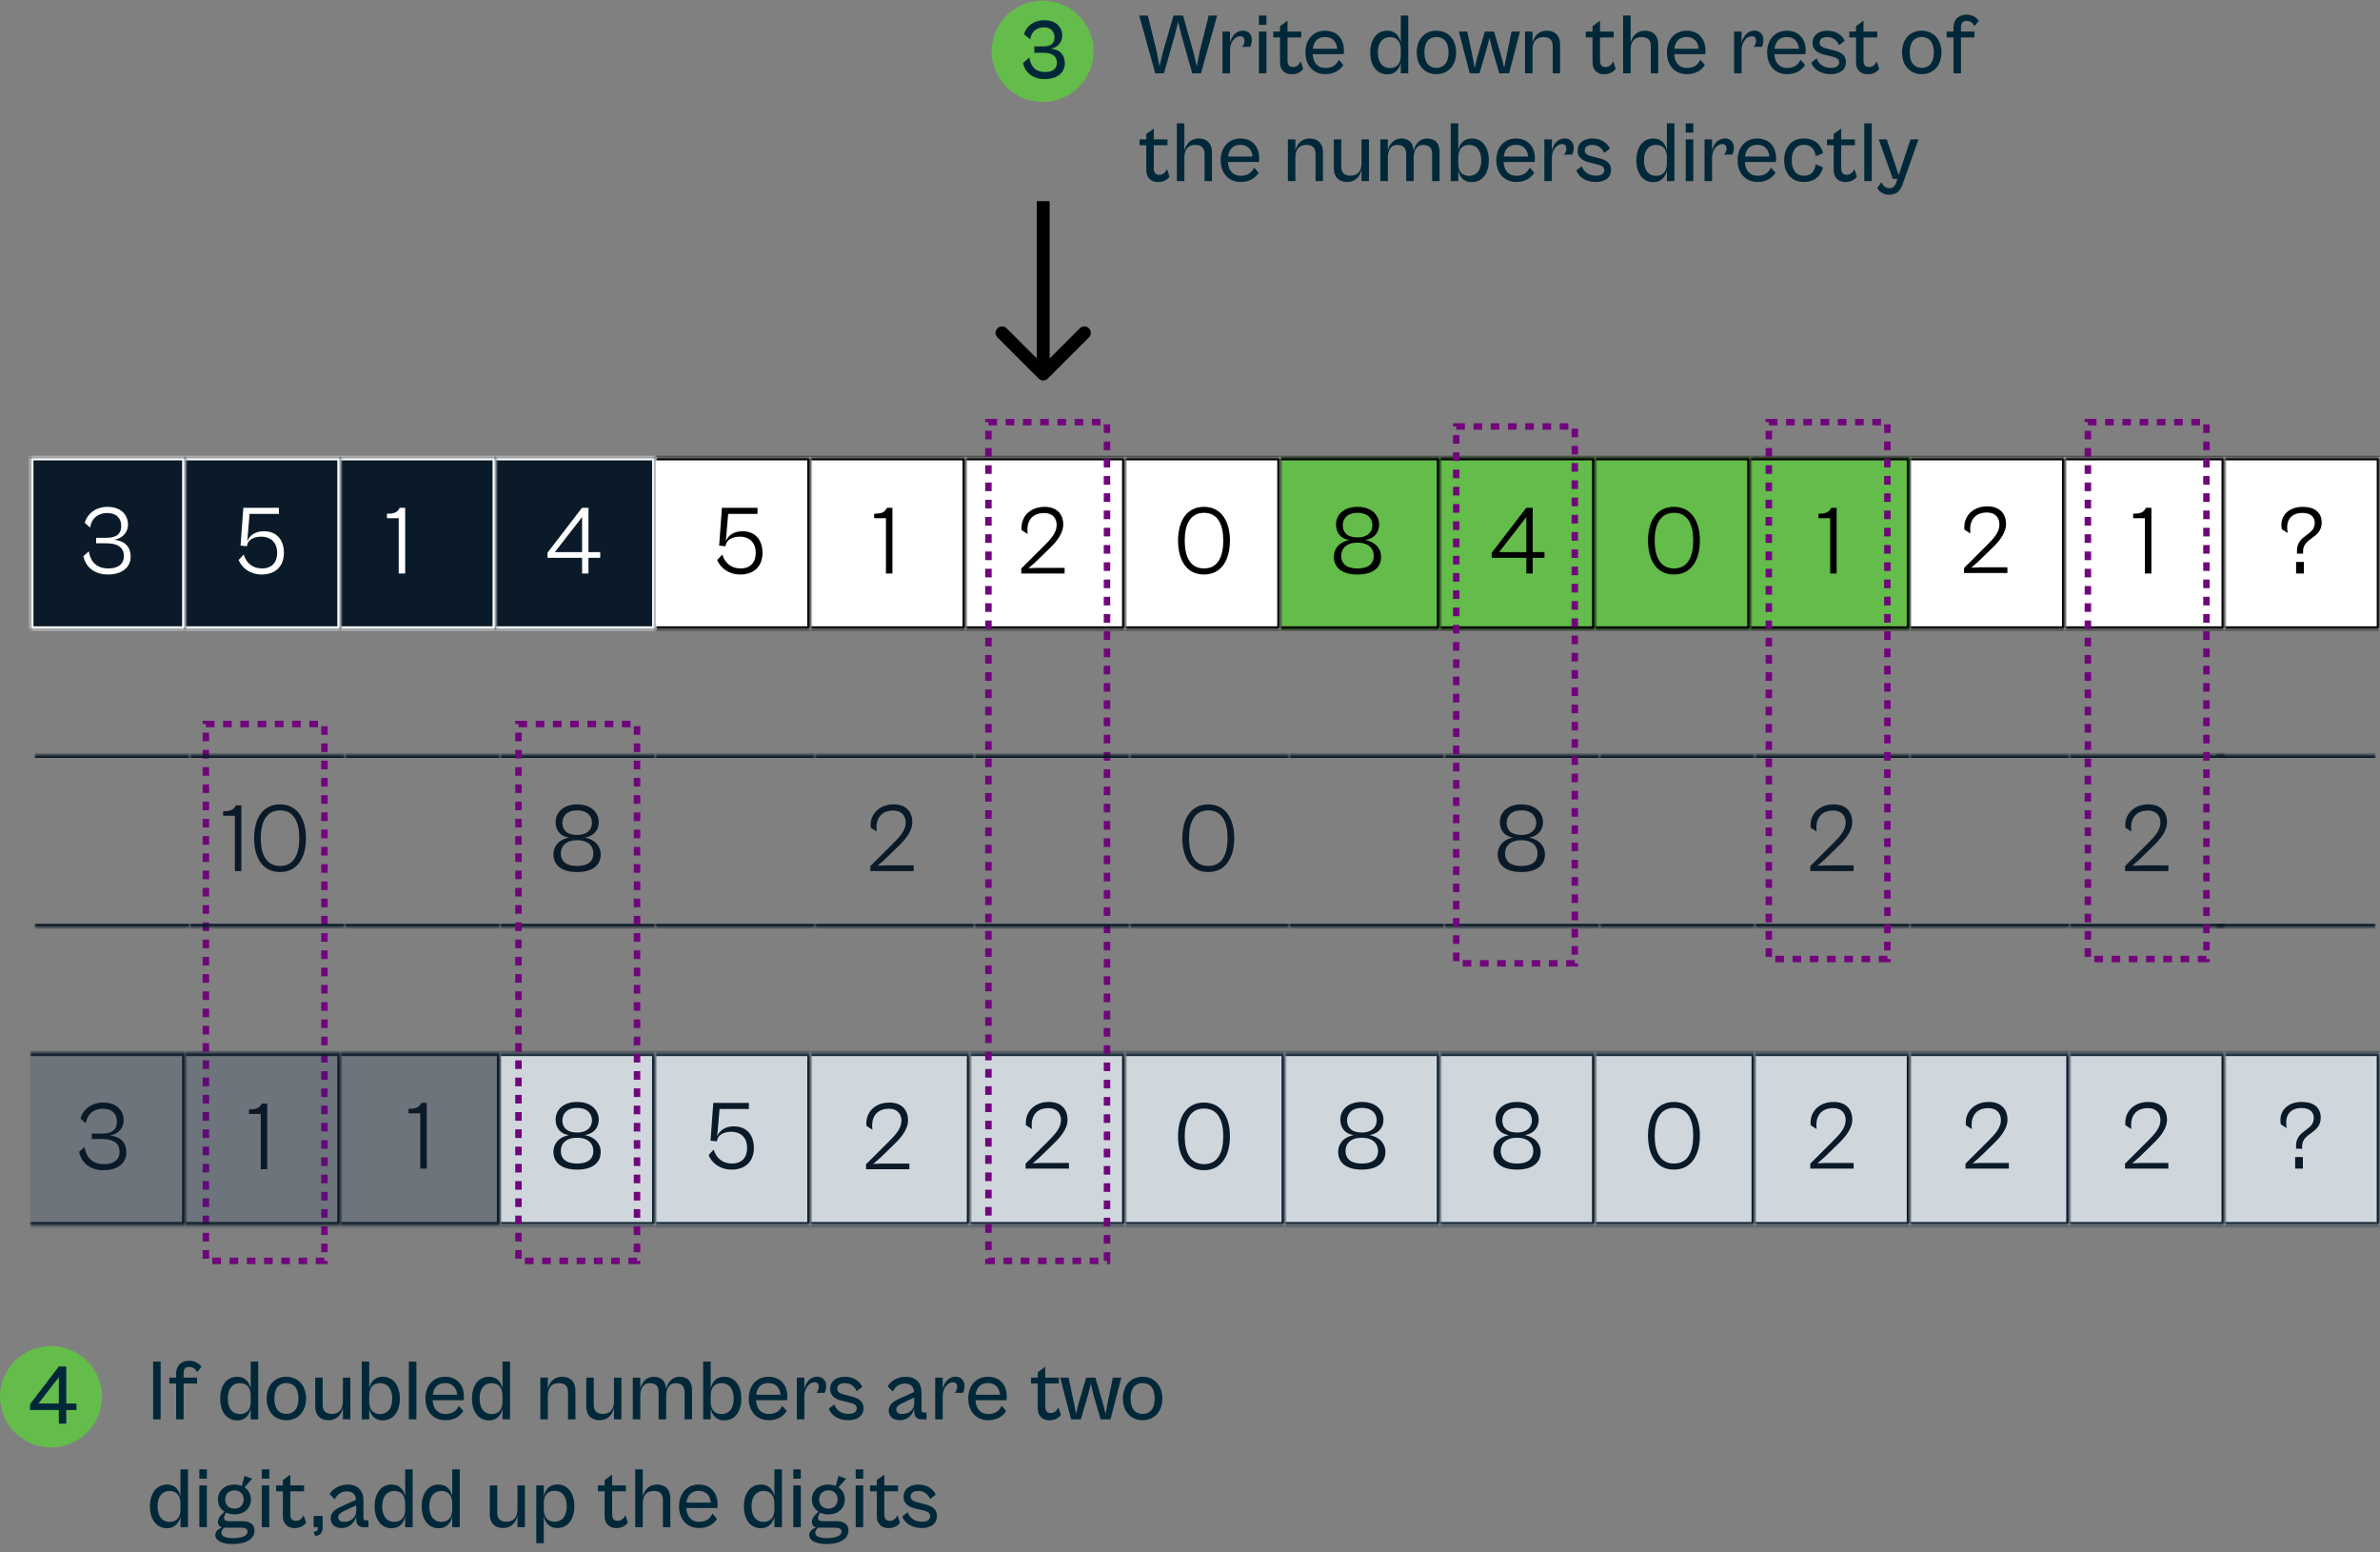 <svg width="552" height="360" viewBox="0 0 552 360" fill="none" xmlns="http://www.w3.org/2000/svg">
<rect x="0" y="0" width="552" height="360" fill="#808080" stroke="none"/>
<path d="M269.96 17H267.94L264.22 3.6H266.22L268.26 11.9L268.92 15.38L269.76 11.94L272.18 3.6H274.38L276.76 11.94L277.58 15.38L278.26 11.9L280.34 3.6H282.3L278.54 17H276.52L274.06 8.3L273.24 5.04L272.44 8.3L269.96 17ZM285.283 17H283.543V7.32H285.283V9.9C285.663 8.4 286.663 7.1 288.303 7.1C289.343 7.1 290.343 7.84 290.343 9.2C290.343 10.02 290.123 10.62 289.963 10.86H288.063C288.383 10.58 288.643 9.98 288.643 9.44C288.643 8.88 288.343 8.4 287.643 8.4C286.403 8.4 285.283 9.86 285.283 11.52V17ZM293.72 5.76H291.98V3.6H293.72V5.76ZM293.72 17H291.98V7.32H293.72V17ZM299.576 17.22C297.996 17.22 296.876 16.18 296.876 14.52V8.68H295.316V7.32H296.876V6.08L298.616 4.8V7.32H301.796V8.68H298.616V14C298.616 15.24 299.196 15.54 299.956 15.54C300.816 15.54 301.416 14.82 301.676 14.22L302.256 15.94C301.836 16.6 300.916 17.22 299.576 17.22ZM307.409 17.2C304.669 17.2 302.769 15.24 302.769 12.16C302.769 9.1 304.649 7.12 307.309 7.12C310.049 7.12 311.709 8.94 311.709 11.78C311.709 12.08 311.669 12.38 311.629 12.56H304.449C304.549 14.6 305.689 15.76 307.409 15.76C309.349 15.76 310.129 14.7 310.509 13.86L311.569 15.06C310.849 16.22 309.509 17.2 307.409 17.2ZM307.309 8.58C305.749 8.58 304.709 9.5 304.489 11.3H310.149C309.969 9.52 308.929 8.58 307.309 8.58ZM321.767 17.24C319.327 17.24 317.807 15.24 317.807 12.18C317.807 9.12 319.327 7.12 321.767 7.12C323.627 7.12 324.547 8.36 324.887 9.84V3.6H326.627V17H324.887V14.52C324.547 16 323.627 17.24 321.767 17.24ZM319.567 12.18C319.567 14.66 320.827 15.78 322.347 15.78C324.207 15.78 324.887 14.48 324.887 12.88V11.5C324.887 9.9 324.207 8.6 322.347 8.6C320.827 8.6 319.567 9.72 319.567 12.18ZM333.145 17.2C330.465 17.2 328.585 15.22 328.585 12.16C328.585 9.1 330.465 7.12 333.145 7.12C335.825 7.12 337.725 9.1 337.725 12.16C337.725 15.22 335.825 17.2 333.145 17.2ZM333.145 15.74C334.805 15.74 335.965 14.6 335.965 12.16C335.965 9.7 334.805 8.58 333.145 8.58C331.505 8.58 330.365 9.7 330.365 12.16C330.365 14.6 331.505 15.74 333.145 15.74ZM343.141 17H340.881L338.361 7.32H340.301L341.561 13.28L342.021 15.74L342.621 13.28L344.381 7.32H346.521L348.261 13.28L348.881 15.74L349.341 13.28L350.581 7.32H352.521L350.021 17H347.741L346.081 11.34L345.461 8.76L344.801 11.34L343.141 17ZM355.439 17H353.699V7.32H355.439V9.9C355.819 8.4 356.859 7.12 358.759 7.12C360.659 7.12 361.839 8.26 361.839 10.32V17H360.119V10.74C360.119 9.48 359.619 8.6 357.979 8.6C356.119 8.6 355.439 9.9 355.439 11.52V17ZM372.056 17.22C370.476 17.22 369.356 16.18 369.356 14.52V8.68H367.796V7.32H369.356V6.08L371.096 4.8V7.32H374.276V8.68H371.096V14C371.096 15.24 371.676 15.54 372.436 15.54C373.296 15.54 373.896 14.82 374.156 14.22L374.736 15.94C374.316 16.6 373.396 17.22 372.056 17.22ZM378.193 17H376.453V3.6H378.193V9.9C378.573 8.4 379.613 7.12 381.513 7.12C383.413 7.12 384.593 8.26 384.593 10.32V17H382.873V10.74C382.873 9.48 382.373 8.6 380.733 8.6C378.873 8.6 378.193 9.9 378.193 11.52V17ZM391.256 17.2C388.516 17.2 386.616 15.24 386.616 12.16C386.616 9.1 388.496 7.12 391.156 7.12C393.896 7.12 395.556 8.94 395.556 11.78C395.556 12.08 395.516 12.38 395.476 12.56H388.296C388.396 14.6 389.536 15.76 391.256 15.76C393.196 15.76 393.976 14.7 394.356 13.86L395.416 15.06C394.696 16.22 393.356 17.2 391.256 17.2ZM391.156 8.58C389.596 8.58 388.556 9.5 388.336 11.3H393.996C393.816 9.52 392.776 8.58 391.156 8.58ZM403.935 17H402.195V7.32H403.935V9.9C404.315 8.4 405.315 7.1 406.955 7.1C407.995 7.1 408.995 7.84 408.995 9.2C408.995 10.02 408.775 10.62 408.615 10.86H406.715C407.035 10.58 407.295 9.98 407.295 9.44C407.295 8.88 406.995 8.4 406.295 8.4C405.055 8.4 403.935 9.86 403.935 11.52V17ZM414.499 17.2C411.759 17.2 409.859 15.24 409.859 12.16C409.859 9.1 411.739 7.12 414.399 7.12C417.139 7.12 418.799 8.94 418.799 11.78C418.799 12.08 418.759 12.38 418.719 12.56H411.539C411.639 14.6 412.779 15.76 414.499 15.76C416.439 15.76 417.219 14.7 417.599 13.86L418.659 15.06C417.939 16.22 416.599 17.2 414.499 17.2ZM414.399 8.58C412.839 8.58 411.799 9.5 411.579 11.3H417.239C417.059 9.52 416.019 8.58 414.399 8.58ZM424.607 17.2C422.587 17.2 420.747 16.32 420.087 14.52L421.347 13.54C421.687 14.64 422.747 15.74 424.667 15.74C425.807 15.74 426.567 15.3 426.567 14.44C426.567 13.56 425.687 13.28 424.547 13.02L423.267 12.72C421.887 12.4 420.387 11.74 420.387 9.96C420.387 8.2 421.747 7.12 423.847 7.12C425.887 7.12 427.307 8.2 427.847 9.48L426.527 10.46C426.047 9.32 425.127 8.6 423.747 8.6C422.747 8.6 422.027 9.04 422.027 9.86C422.027 10.72 422.667 11.02 423.987 11.34L425.227 11.66C427.407 12.18 428.127 13.08 428.127 14.42C428.127 16.34 426.487 17.2 424.607 17.2ZM433.169 17.22C431.589 17.22 430.469 16.18 430.469 14.52V8.68H428.909V7.32H430.469V6.08L432.209 4.8V7.32H435.389V8.68H432.209V14C432.209 15.24 432.789 15.54 433.549 15.54C434.409 15.54 435.009 14.82 435.269 14.22L435.849 15.94C435.429 16.6 434.509 17.22 433.169 17.22ZM445.704 17.2C443.024 17.2 441.144 15.22 441.144 12.16C441.144 9.1 443.024 7.12 445.704 7.12C448.384 7.12 450.284 9.1 450.284 12.16C450.284 15.22 448.384 17.2 445.704 17.2ZM445.704 15.74C447.364 15.74 448.524 14.6 448.524 12.16C448.524 9.7 447.364 8.58 445.704 8.58C444.064 8.58 442.924 9.7 442.924 12.16C442.924 14.6 444.064 15.74 445.704 15.74ZM454.812 17H453.072V8.68H451.492V7.32H453.072V6.42C453.072 4.48 454.312 3.4 456.132 3.4C457.612 3.4 458.532 4.2 458.932 4.82L457.972 6.06C457.592 5.36 456.972 4.84 456.112 4.84C455.212 4.84 454.812 5.36 454.812 6.28V7.32H457.932V8.68H454.812V17ZM268.56 42.22C266.98 42.22 265.86 41.18 265.86 39.52V33.68H264.3V32.32H265.86V31.08L267.6 29.8V32.32H270.78V33.68H267.6V39C267.6 40.24 268.18 40.54 268.94 40.54C269.8 40.54 270.4 39.82 270.66 39.22L271.24 40.94C270.82 41.6 269.9 42.22 268.56 42.22ZM274.697 42H272.957V28.6H274.697V34.9C275.077 33.4 276.117 32.12 278.017 32.12C279.917 32.12 281.097 33.26 281.097 35.32V42H279.377V35.74C279.377 34.48 278.877 33.6 277.237 33.6C275.377 33.6 274.697 34.9 274.697 36.52V42ZM287.76 42.2C285.02 42.2 283.12 40.24 283.12 37.16C283.12 34.1 285 32.12 287.66 32.12C290.4 32.12 292.06 33.94 292.06 36.78C292.06 37.08 292.02 37.38 291.98 37.56H284.8C284.9 39.6 286.04 40.76 287.76 40.76C289.7 40.76 290.48 39.7 290.86 38.86L291.92 40.06C291.2 41.22 289.86 42.2 287.76 42.2ZM287.66 33.58C286.1 33.58 285.06 34.5 284.84 36.3H290.5C290.32 34.52 289.28 33.58 287.66 33.58ZM300.439 42H298.699V32.32H300.439V34.9C300.819 33.4 301.859 32.12 303.759 32.12C305.659 32.12 306.839 33.26 306.839 35.32V42H305.119V35.74C305.119 34.48 304.619 33.6 302.979 33.6C301.119 33.6 300.439 34.9 300.439 36.52V42ZM312.442 42.2C310.542 42.2 309.362 41.06 309.362 39.02V32.32H311.082V38.6C311.082 39.84 311.582 40.74 313.222 40.74C315.102 40.74 315.782 39.42 315.782 37.82V32.32H317.502V42H315.782V39.36C315.422 40.88 314.382 42.2 312.442 42.2ZM321.884 42H320.144V32.32H321.884V34.88C322.264 33.4 323.264 32.12 325.004 32.12C326.784 32.12 327.764 33.14 327.864 34.96C328.244 33.42 329.244 32.12 331.004 32.12C332.904 32.12 333.884 33.26 333.884 35.3V42H332.164V35.72C332.164 34.3 331.484 33.6 330.044 33.6C328.564 33.6 327.884 34.9 327.884 36.52V42H326.144V35.72C326.144 34.3 325.484 33.6 324.024 33.6C322.564 33.6 321.884 34.9 321.884 36.52V42ZM338.212 42H336.472V28.6H338.212V34.84C338.552 33.36 339.472 32.12 341.332 32.12C343.792 32.12 345.312 34.12 345.312 37.18C345.312 40.24 343.792 42.24 341.332 42.24C339.472 42.24 338.552 41 338.212 39.52V42ZM338.212 37.88C338.212 39.48 338.892 40.78 340.732 40.78C342.292 40.78 343.552 39.66 343.552 37.18C343.552 34.72 342.292 33.6 340.732 33.6C338.892 33.6 338.212 34.9 338.212 36.5V37.88ZM351.686 42.2C348.946 42.2 347.046 40.24 347.046 37.16C347.046 34.1 348.926 32.12 351.586 32.12C354.326 32.12 355.986 33.94 355.986 36.78C355.986 37.08 355.946 37.38 355.906 37.56H348.726C348.826 39.6 349.966 40.76 351.686 40.76C353.626 40.76 354.406 39.7 354.786 38.86L355.846 40.06C355.126 41.22 353.786 42.2 351.686 42.2ZM351.586 33.58C350.026 33.58 348.986 34.5 348.766 36.3H354.426C354.246 34.52 353.206 33.58 351.586 33.58ZM359.931 42H358.191V32.32H359.931V34.9C360.311 33.4 361.311 32.1 362.951 32.1C363.991 32.1 364.991 32.84 364.991 34.2C364.991 35.02 364.771 35.62 364.611 35.86H362.711C363.031 35.58 363.291 34.98 363.291 34.44C363.291 33.88 362.991 33.4 362.291 33.4C361.051 33.4 359.931 34.86 359.931 36.52V42ZM370.135 42.2C368.115 42.2 366.275 41.32 365.615 39.52L366.875 38.54C367.215 39.64 368.275 40.74 370.195 40.74C371.335 40.74 372.095 40.3 372.095 39.44C372.095 38.56 371.215 38.28 370.075 38.02L368.795 37.72C367.415 37.4 365.915 36.74 365.915 34.96C365.915 33.2 367.275 32.12 369.375 32.12C371.415 32.12 372.835 33.2 373.375 34.48L372.055 35.46C371.575 34.32 370.655 33.6 369.275 33.6C368.275 33.6 367.555 34.04 367.555 34.86C367.555 35.72 368.195 36.02 369.515 36.34L370.755 36.66C372.935 37.18 373.655 38.08 373.655 39.42C373.655 41.34 372.015 42.2 370.135 42.2ZM383.486 42.24C381.046 42.24 379.526 40.24 379.526 37.18C379.526 34.12 381.046 32.12 383.486 32.12C385.346 32.12 386.266 33.36 386.606 34.84V28.6H388.346V42H386.606V39.52C386.266 41 385.346 42.24 383.486 42.24ZM381.286 37.18C381.286 39.66 382.546 40.78 384.066 40.78C385.926 40.78 386.606 39.48 386.606 37.88V36.5C386.606 34.9 385.926 33.6 384.066 33.6C382.546 33.6 381.286 34.72 381.286 37.18ZM392.724 30.76H390.984V28.6H392.724V30.76ZM392.724 42H390.984V32.32H392.724V42ZM397.08 42H395.34V32.32H397.08V34.9C397.46 33.4 398.46 32.1 400.1 32.1C401.14 32.1 402.14 32.84 402.14 34.2C402.14 35.02 401.92 35.62 401.76 35.86H399.86C400.18 35.58 400.44 34.98 400.44 34.44C400.44 33.88 400.14 33.4 399.44 33.4C398.2 33.4 397.08 34.86 397.08 36.52V42ZM407.643 42.2C404.903 42.2 403.003 40.24 403.003 37.16C403.003 34.1 404.883 32.12 407.543 32.12C410.283 32.12 411.943 33.94 411.943 36.78C411.943 37.08 411.903 37.38 411.863 37.56H404.683C404.783 39.6 405.923 40.76 407.643 40.76C409.583 40.76 410.363 39.7 410.743 38.86L411.803 40.06C411.083 41.22 409.743 42.2 407.643 42.2ZM407.543 33.58C405.983 33.58 404.943 34.5 404.723 36.3H410.383C410.203 34.52 409.163 33.58 407.543 33.58ZM418.363 42.2C415.583 42.2 413.803 40.24 413.803 37.16C413.803 34.1 415.583 32.12 418.363 32.12C420.883 32.12 422.363 33.58 422.823 35.52L421.123 36.22C420.923 34.68 420.123 33.58 418.383 33.58C416.623 33.58 415.563 34.88 415.563 37.16C415.563 39.44 416.623 40.76 418.383 40.76C420.123 40.76 420.923 39.64 421.123 38.1L422.823 38.8C422.363 40.74 420.883 42.2 418.363 42.2ZM427.994 42.22C426.414 42.22 425.294 41.18 425.294 39.52V33.68H423.734V32.32H425.294V31.08L427.034 29.8V32.32H430.214V33.68H427.034V39C427.034 40.24 427.614 40.54 428.374 40.54C429.234 40.54 429.834 39.82 430.094 39.22L430.674 40.94C430.254 41.6 429.334 42.22 427.994 42.22ZM434.13 42H432.39V28.6H434.13V42ZM438.186 45.16C436.806 45.16 435.806 44.4 435.386 43.6L436.326 42.28C436.786 43.06 437.286 43.64 438.206 43.64C438.986 43.64 439.506 43.26 439.886 42.08L440.086 41.46L439.006 41.48L435.746 32.32H437.606L439.686 38.54L440.366 40.62L441.046 38.54L443.106 32.32H444.966L441.246 42.8C440.626 44.58 439.546 45.16 438.186 45.16Z" fill="#002839"/>
<ellipse cx="241.824" cy="11.901" rx="11.824" ry="11.756" fill="#64BC4B"/>
<path d="M242.256 18.343C239.386 18.343 237.703 16.64 237.267 14.64L238.732 13.333C239.128 15.353 239.98 16.699 242.474 16.699C244.177 16.699 245.147 15.887 245.147 14.541C245.147 12.957 243.9 12.245 242.058 12.245H239.9V10.76H242.078C243.741 10.76 244.573 10.047 244.573 8.661C244.573 7.394 243.821 6.344 242.118 6.344C240.415 6.344 239.188 7.315 238.95 9.136L237.485 7.909C238.039 6.107 239.782 4.681 242.157 4.681C245.226 4.681 246.375 6.582 246.375 8.285C246.375 9.651 245.365 11.057 243.682 11.294C246.097 11.492 246.969 12.997 246.969 14.719C246.969 16.877 245.147 18.343 242.256 18.343Z" fill="#002839"/>
<path d="M240.896 87.791C241.482 88.377 242.432 88.377 243.018 87.791L252.564 78.245C253.149 77.659 253.149 76.71 252.564 76.124C251.978 75.538 251.028 75.538 250.442 76.124L241.957 84.609L233.472 76.124C232.886 75.538 231.936 75.538 231.35 76.124C230.765 76.71 230.765 77.659 231.35 78.245L240.896 87.791ZM241.957 46.645L240.457 46.645L240.457 86.73L241.957 86.73L243.457 86.73L243.457 46.645L241.957 46.645Z" fill="black"/>
<path d="M37.26 329.145H35.52V315.745H37.26V329.145ZM42.586 329.145H40.846V320.825H39.266V319.465H40.846V318.565C40.846 316.625 42.086 315.545 43.906 315.545C45.386 315.545 46.306 316.345 46.706 316.965L45.746 318.205C45.366 317.505 44.746 316.985 43.886 316.985C42.986 316.985 42.586 317.505 42.586 318.425V319.465H45.706V320.825H42.586V329.145ZM55.029 329.385C52.589 329.385 51.069 327.385 51.069 324.325C51.069 321.265 52.589 319.265 55.029 319.265C56.889 319.265 57.809 320.505 58.149 321.985V315.745H59.889V329.145H58.149V326.665C57.809 328.145 56.889 329.385 55.029 329.385ZM52.829 324.325C52.829 326.805 54.089 327.925 55.609 327.925C57.469 327.925 58.149 326.625 58.149 325.025V323.645C58.149 322.045 57.469 320.745 55.609 320.745C54.089 320.745 52.829 321.865 52.829 324.325ZM66.407 329.345C63.727 329.345 61.847 327.365 61.847 324.305C61.847 321.245 63.727 319.265 66.407 319.265C69.087 319.265 70.987 321.245 70.987 324.305C70.987 327.365 69.087 329.345 66.407 329.345ZM66.407 327.885C68.067 327.885 69.227 326.745 69.227 324.305C69.227 321.845 68.067 320.725 66.407 320.725C64.767 320.725 63.627 321.845 63.627 324.305C63.627 326.745 64.767 327.885 66.407 327.885ZM76.192 329.345C74.292 329.345 73.112 328.205 73.112 326.165V319.465H74.832V325.745C74.832 326.985 75.332 327.885 76.972 327.885C78.852 327.885 79.532 326.565 79.532 324.965V319.465H81.252V329.145H79.532V326.505C79.172 328.025 78.132 329.345 76.192 329.345ZM85.634 329.145H83.894V315.745H85.634V321.985C85.974 320.505 86.894 319.265 88.754 319.265C91.214 319.265 92.734 321.265 92.734 324.325C92.734 327.385 91.214 329.385 88.754 329.385C86.894 329.385 85.974 328.145 85.634 326.665V329.145ZM85.634 325.025C85.634 326.625 86.314 327.925 88.154 327.925C89.714 327.925 90.974 326.805 90.974 324.325C90.974 321.865 89.714 320.745 88.154 320.745C86.314 320.745 85.634 322.045 85.634 323.645V325.025ZM96.572 329.145H94.832V315.745H96.572V329.145ZM103.307 329.345C100.567 329.345 98.667 327.385 98.667 324.305C98.667 321.245 100.547 319.265 103.207 319.265C105.947 319.265 107.607 321.085 107.607 323.925C107.607 324.225 107.567 324.525 107.527 324.705H100.347C100.447 326.745 101.587 327.905 103.307 327.905C105.247 327.905 106.027 326.845 106.407 326.005L107.467 327.205C106.747 328.365 105.407 329.345 103.307 329.345ZM103.207 320.725C101.647 320.725 100.607 321.645 100.387 323.445H106.047C105.867 321.665 104.827 320.725 103.207 320.725ZM113.428 329.385C110.988 329.385 109.468 327.385 109.468 324.325C109.468 321.265 110.988 319.265 113.428 319.265C115.288 319.265 116.208 320.505 116.548 321.985V315.745H118.288V329.145H116.548V326.665C116.208 328.145 115.288 329.385 113.428 329.385ZM111.228 324.325C111.228 326.805 112.488 327.925 114.008 327.925C115.868 327.925 116.548 326.625 116.548 325.025V323.645C116.548 322.045 115.868 320.745 114.008 320.745C112.488 320.745 111.228 321.865 111.228 324.325ZM127.06 329.145H125.32V319.465H127.06V322.045C127.44 320.545 128.48 319.265 130.38 319.265C132.28 319.265 133.46 320.405 133.46 322.465V329.145H131.74V322.885C131.74 321.625 131.24 320.745 129.6 320.745C127.74 320.745 127.06 322.045 127.06 323.665V329.145ZM139.063 329.345C137.163 329.345 135.983 328.205 135.983 326.165V319.465H137.703V325.745C137.703 326.985 138.203 327.885 139.843 327.885C141.723 327.885 142.403 326.565 142.403 324.965V319.465H144.123V329.145H142.403V326.505C142.043 328.025 141.003 329.345 139.063 329.345ZM148.505 329.145H146.765V319.465H148.505V322.025C148.885 320.545 149.885 319.265 151.625 319.265C153.405 319.265 154.385 320.285 154.485 322.105C154.865 320.565 155.865 319.265 157.625 319.265C159.525 319.265 160.505 320.405 160.505 322.445V329.145H158.785V322.865C158.785 321.445 158.105 320.745 156.665 320.745C155.185 320.745 154.505 322.045 154.505 323.665V329.145H152.765V322.865C152.765 321.445 152.105 320.745 150.645 320.745C149.185 320.745 148.505 322.045 148.505 323.665V329.145ZM164.833 329.145H163.093V315.745H164.833V321.985C165.173 320.505 166.093 319.265 167.953 319.265C170.413 319.265 171.933 321.265 171.933 324.325C171.933 327.385 170.413 329.385 167.953 329.385C166.093 329.385 165.173 328.145 164.833 326.665V329.145ZM164.833 325.025C164.833 326.625 165.513 327.925 167.353 327.925C168.913 327.925 170.173 326.805 170.173 324.325C170.173 321.865 168.913 320.745 167.353 320.745C165.513 320.745 164.833 322.045 164.833 323.645V325.025ZM178.307 329.345C175.567 329.345 173.667 327.385 173.667 324.305C173.667 321.245 175.547 319.265 178.207 319.265C180.947 319.265 182.607 321.085 182.607 323.925C182.607 324.225 182.567 324.525 182.527 324.705H175.347C175.447 326.745 176.587 327.905 178.307 327.905C180.247 327.905 181.027 326.845 181.407 326.005L182.467 327.205C181.747 328.365 180.407 329.345 178.307 329.345ZM178.207 320.725C176.647 320.725 175.607 321.645 175.387 323.445H181.047C180.867 321.665 179.827 320.725 178.207 320.725ZM186.552 329.145H184.812V319.465H186.552V322.045C186.932 320.545 187.932 319.245 189.572 319.245C190.612 319.245 191.612 319.985 191.612 321.345C191.612 322.165 191.392 322.765 191.232 323.005H189.332C189.652 322.725 189.912 322.125 189.912 321.585C189.912 321.025 189.612 320.545 188.912 320.545C187.672 320.545 186.552 322.005 186.552 323.665V329.145ZM196.756 329.345C194.736 329.345 192.896 328.465 192.236 326.665L193.496 325.685C193.836 326.785 194.896 327.885 196.816 327.885C197.956 327.885 198.716 327.445 198.716 326.585C198.716 325.705 197.836 325.425 196.696 325.165L195.416 324.865C194.036 324.545 192.536 323.885 192.536 322.105C192.536 320.345 193.896 319.265 195.996 319.265C198.036 319.265 199.456 320.345 199.996 321.625L198.676 322.605C198.196 321.465 197.276 320.745 195.896 320.745C194.896 320.745 194.176 321.185 194.176 322.005C194.176 322.865 194.816 323.165 196.136 323.485L197.376 323.805C199.556 324.325 200.276 325.225 200.276 326.565C200.276 328.485 198.636 329.345 196.756 329.345ZM208.687 329.345C207.047 329.345 206.127 328.405 206.127 327.125C206.127 325.825 207.107 325.005 208.487 324.385L211.987 322.825C211.927 321.685 211.387 320.845 209.867 320.845C208.487 320.845 207.567 321.645 207.067 322.705L205.887 321.485C206.467 320.485 207.907 319.265 210.067 319.265C212.447 319.265 213.727 320.685 213.727 322.985V326.965C213.727 327.425 213.907 327.565 214.267 327.565H214.887V329.145H213.767C212.767 329.145 212.047 328.665 212.047 327.305V326.625C211.727 327.905 210.687 329.345 208.687 329.345ZM207.887 326.845C207.887 327.505 208.347 327.905 209.247 327.905C210.887 327.905 212.047 326.825 212.047 325.425V324.085L209.227 325.405C208.307 325.845 207.887 326.245 207.887 326.845ZM218.642 329.145H216.902V319.465H218.642V322.045C219.022 320.545 220.022 319.245 221.662 319.245C222.702 319.245 223.702 319.985 223.702 321.345C223.702 322.165 223.482 322.765 223.322 323.005H221.422C221.742 322.725 222.002 322.125 222.002 321.585C222.002 321.025 221.702 320.545 221.002 320.545C219.762 320.545 218.642 322.005 218.642 323.665V329.145ZM229.206 329.345C226.466 329.345 224.566 327.385 224.566 324.305C224.566 321.245 226.446 319.265 229.106 319.265C231.846 319.265 233.506 321.085 233.506 323.925C233.506 324.225 233.466 324.525 233.426 324.705H226.246C226.346 326.745 227.486 327.905 229.206 327.905C231.146 327.905 231.926 326.845 232.306 326.005L233.366 327.205C232.646 328.365 231.306 329.345 229.206 329.345ZM229.106 320.725C227.546 320.725 226.506 321.645 226.286 323.445H231.946C231.766 321.665 230.726 320.725 229.106 320.725ZM243.384 329.365C241.804 329.365 240.684 328.325 240.684 326.665V320.825H239.124V319.465H240.684V318.225L242.424 316.945V319.465H245.604V320.825H242.424V326.145C242.424 327.385 243.004 327.685 243.764 327.685C244.624 327.685 245.224 326.965 245.484 326.365L246.064 328.085C245.644 328.745 244.724 329.365 243.384 329.365ZM250.68 329.145H248.42L245.9 319.465H247.84L249.1 325.425L249.56 327.885L250.16 325.425L251.92 319.465H254.06L255.8 325.425L256.42 327.885L256.88 325.425L258.12 319.465H260.06L257.56 329.145H255.28L253.62 323.485L253 320.905L252.34 323.485L250.68 329.145ZM265.001 329.345C262.321 329.345 260.441 327.365 260.441 324.305C260.441 321.245 262.321 319.265 265.001 319.265C267.681 319.265 269.581 321.245 269.581 324.305C269.581 327.365 267.681 329.345 265.001 329.345ZM265.001 327.885C266.661 327.885 267.821 326.745 267.821 324.305C267.821 321.845 266.661 320.725 265.001 320.725C263.361 320.725 262.221 321.845 262.221 324.305C262.221 326.745 263.361 327.885 265.001 327.885ZM38.74 354.385C36.3 354.385 34.78 352.385 34.78 349.325C34.78 346.265 36.3 344.265 38.74 344.265C40.6 344.265 41.52 345.505 41.86 346.985V340.745H43.6V354.145H41.86V351.665C41.52 353.145 40.6 354.385 38.74 354.385ZM36.54 349.325C36.54 351.805 37.8 352.925 39.32 352.925C41.18 352.925 41.86 351.625 41.86 350.025V348.645C41.86 347.045 41.18 345.745 39.32 345.745C37.8 345.745 36.54 346.865 36.54 349.325ZM47.978 342.905H46.238V340.745H47.978V342.905ZM47.978 354.145H46.238V344.465H47.978V354.145ZM54.373 351.185C53.673 351.185 53.033 351.045 52.493 350.785C52.253 351.105 51.973 351.565 51.973 351.985C51.973 352.505 52.253 352.765 53.253 352.765H56.173C57.933 352.765 59.033 353.465 59.033 354.925C59.033 356.765 57.233 358.065 53.973 358.065C51.493 358.065 49.933 357.245 49.933 355.965C49.933 355.065 50.753 354.525 51.493 354.225C50.873 354.025 50.553 353.565 50.553 352.925C50.553 352.165 51.133 351.325 52.073 350.565C51.113 349.965 50.553 348.945 50.553 347.725C50.553 345.705 52.093 344.265 54.373 344.265C55.013 344.265 55.593 344.385 56.093 344.585L56.693 342.265L58.493 342.905L56.713 344.905C57.633 345.505 58.193 346.525 58.193 347.725C58.193 349.745 56.653 351.185 54.373 351.185ZM54.373 349.845C55.593 349.845 56.513 349.045 56.513 347.725C56.513 346.405 55.593 345.605 54.373 345.605C53.173 345.605 52.233 346.405 52.233 347.725C52.233 349.045 53.173 349.845 54.373 349.845ZM53.973 356.685C56.173 356.685 57.413 356.125 57.413 355.165C57.413 354.545 56.933 354.265 55.953 354.265H51.993C51.673 354.545 51.333 354.965 51.333 355.425C51.333 356.205 52.233 356.685 53.973 356.685ZM62.451 342.905H60.711V340.745H62.451V342.905ZM62.451 354.145H60.711V344.465H62.451V354.145ZM68.306 354.365C66.726 354.365 65.606 353.325 65.606 351.665V345.825H64.046V344.465H65.606V343.225L67.346 341.945V344.465H70.526V345.825H67.346V351.145C67.346 352.385 67.926 352.685 68.686 352.685C69.546 352.685 70.146 351.965 70.406 351.365L70.986 353.085C70.566 353.745 69.646 354.365 68.306 354.365ZM73.097 356.185L72.717 355.225C73.397 355.125 73.717 354.985 73.717 354.425V354.145H72.737V351.545H74.837V354.145C74.837 355.325 74.457 356.025 73.097 356.185ZM79.254 354.345C77.614 354.345 76.694 353.405 76.694 352.125C76.694 350.825 77.674 350.005 79.054 349.385L82.554 347.825C82.494 346.685 81.954 345.845 80.434 345.845C79.054 345.845 78.134 346.645 77.634 347.705L76.454 346.485C77.034 345.485 78.474 344.265 80.634 344.265C83.014 344.265 84.294 345.685 84.294 347.985V351.965C84.294 352.425 84.474 352.565 84.834 352.565H85.454V354.145H84.334C83.334 354.145 82.614 353.665 82.614 352.305V351.625C82.294 352.905 81.254 354.345 79.254 354.345ZM78.454 351.845C78.454 352.505 78.914 352.905 79.814 352.905C81.454 352.905 82.614 351.825 82.614 350.425V349.085L79.794 350.405C78.874 350.845 78.454 351.245 78.454 351.845ZM90.849 354.385C88.409 354.385 86.889 352.385 86.889 349.325C86.889 346.265 88.409 344.265 90.849 344.265C92.709 344.265 93.629 345.505 93.969 346.985V340.745H95.709V354.145H93.969V351.665C93.629 353.145 92.709 354.385 90.849 354.385ZM88.649 349.325C88.649 351.805 89.909 352.925 91.429 352.925C93.289 352.925 93.969 351.625 93.969 350.025V348.645C93.969 347.045 93.289 345.745 91.429 345.745C89.909 345.745 88.649 346.865 88.649 349.325ZM101.767 354.385C99.327 354.385 97.807 352.385 97.807 349.325C97.807 346.265 99.327 344.265 101.767 344.265C103.627 344.265 104.547 345.505 104.887 346.985V340.745H106.627V354.145H104.887V351.665C104.547 353.145 103.627 354.385 101.767 354.385ZM99.567 349.325C99.567 351.805 100.827 352.925 102.347 352.925C104.207 352.925 104.887 351.625 104.887 350.025V348.645C104.887 347.045 104.207 345.745 102.347 345.745C100.827 345.745 99.567 346.865 99.567 349.325ZM116.68 354.345C114.78 354.345 113.6 353.205 113.6 351.165V344.465H115.32V350.745C115.32 351.985 115.82 352.885 117.46 352.885C119.34 352.885 120.02 351.565 120.02 349.965V344.465H121.74V354.145H120.02V351.505C119.66 353.025 118.62 354.345 116.68 354.345ZM126.123 357.865H124.382V344.465H126.123V346.945C126.463 345.485 127.383 344.245 129.243 344.245C131.683 344.245 133.203 346.225 133.203 349.285C133.203 352.345 131.683 354.345 129.243 354.345C127.383 354.345 126.463 353.105 126.123 351.645V357.865ZM126.123 349.985C126.123 351.585 126.803 352.885 128.643 352.885C130.183 352.885 131.443 351.765 131.443 349.285C131.443 346.825 130.183 345.705 128.643 345.705C126.803 345.705 126.123 347.005 126.123 348.605V349.985ZM142.935 354.365C141.355 354.365 140.235 353.325 140.235 351.665V345.825H138.675V344.465H140.235V343.225L141.975 341.945V344.465H145.155V345.825H141.975V351.145C141.975 352.385 142.555 352.685 143.315 352.685C144.175 352.685 144.775 351.965 145.035 351.365L145.615 353.085C145.195 353.745 144.275 354.365 142.935 354.365ZM149.072 354.145H147.332V340.745H149.072V347.045C149.452 345.545 150.492 344.265 152.392 344.265C154.292 344.265 155.472 345.405 155.472 347.465V354.145H153.752V347.885C153.752 346.625 153.252 345.745 151.612 345.745C149.752 345.745 149.072 347.045 149.072 348.665V354.145ZM162.135 354.345C159.395 354.345 157.495 352.385 157.495 349.305C157.495 346.245 159.375 344.265 162.035 344.265C164.775 344.265 166.435 346.085 166.435 348.925C166.435 349.225 166.395 349.525 166.355 349.705H159.175C159.275 351.745 160.415 352.905 162.135 352.905C164.075 352.905 164.855 351.845 165.235 351.005L166.295 352.205C165.575 353.365 164.235 354.345 162.135 354.345ZM162.035 345.725C160.475 345.725 159.435 346.645 159.215 348.445H164.875C164.695 346.665 163.655 345.725 162.035 345.725ZM176.494 354.385C174.054 354.385 172.534 352.385 172.534 349.325C172.534 346.265 174.054 344.265 176.494 344.265C178.354 344.265 179.274 345.505 179.614 346.985V340.745H181.354V354.145H179.614V351.665C179.274 353.145 178.354 354.385 176.494 354.385ZM174.294 349.325C174.294 351.805 175.554 352.925 177.074 352.925C178.934 352.925 179.614 351.625 179.614 350.025V348.645C179.614 347.045 178.934 345.745 177.074 345.745C175.554 345.745 174.294 346.865 174.294 349.325ZM185.732 342.905H183.992V340.745H185.732V342.905ZM185.732 354.145H183.992V344.465H185.732V354.145ZM192.127 351.185C191.427 351.185 190.787 351.045 190.247 350.785C190.007 351.105 189.727 351.565 189.727 351.985C189.727 352.505 190.007 352.765 191.007 352.765H193.927C195.687 352.765 196.787 353.465 196.787 354.925C196.787 356.765 194.987 358.065 191.727 358.065C189.247 358.065 187.687 357.245 187.687 355.965C187.687 355.065 188.507 354.525 189.247 354.225C188.627 354.025 188.307 353.565 188.307 352.925C188.307 352.165 188.887 351.325 189.827 350.565C188.867 349.965 188.307 348.945 188.307 347.725C188.307 345.705 189.847 344.265 192.127 344.265C192.767 344.265 193.347 344.385 193.847 344.585L194.447 342.265L196.247 342.905L194.467 344.905C195.387 345.505 195.947 346.525 195.947 347.725C195.947 349.745 194.407 351.185 192.127 351.185ZM192.127 349.845C193.347 349.845 194.267 349.045 194.267 347.725C194.267 346.405 193.347 345.605 192.127 345.605C190.927 345.605 189.987 346.405 189.987 347.725C189.987 349.045 190.927 349.845 192.127 349.845ZM191.727 356.685C193.927 356.685 195.167 356.125 195.167 355.165C195.167 354.545 194.687 354.265 193.707 354.265H189.747C189.427 354.545 189.087 354.965 189.087 355.425C189.087 356.205 189.987 356.685 191.727 356.685ZM200.205 342.905H198.465V340.745H200.205V342.905ZM200.205 354.145H198.465V344.465H200.205V354.145ZM206.06 354.365C204.48 354.365 203.36 353.325 203.36 351.665V345.825H201.8V344.465H203.36V343.225L205.1 341.945V344.465H208.28V345.825H205.1V351.145C205.1 352.385 205.68 352.685 206.44 352.685C207.3 352.685 207.9 351.965 208.16 351.365L208.74 353.085C208.32 353.745 207.4 354.365 206.06 354.365ZM213.787 354.345C211.767 354.345 209.927 353.465 209.267 351.665L210.527 350.685C210.867 351.785 211.927 352.885 213.847 352.885C214.987 352.885 215.747 352.445 215.747 351.585C215.747 350.705 214.867 350.425 213.727 350.165L212.447 349.865C211.067 349.545 209.567 348.885 209.567 347.105C209.567 345.345 210.927 344.265 213.027 344.265C215.067 344.265 216.487 345.345 217.027 346.625L215.707 347.605C215.227 346.465 214.307 345.745 212.927 345.745C211.927 345.745 211.207 346.185 211.207 347.005C211.207 347.865 211.847 348.165 213.167 348.485L214.407 348.805C216.587 349.325 217.307 350.225 217.307 351.565C217.307 353.485 215.667 354.345 213.787 354.345Z" fill="#002839"/>
<ellipse cx="11.824" cy="323.901" rx="11.824" ry="11.756" fill="#64BC4B"/>
<path d="M15.365 330.145H13.642V326.977H6.97V325.63L13.642 316.879H15.365V325.452H17.741V326.977H15.365V330.145ZM8.93 325.452H13.642V319.374L8.93 325.452Z" fill="#002839"/>
<mask id="path-8-inside-1_8349_4002" fill="white">
<path d="M516 106H552V146H516V106Z"/>
</mask>
<path d="M516 106H552V146H516V106Z" fill="white"/>
<path d="M552 106H552.758V105.242H552V106ZM552 146V146.758H552.758V146H552ZM516 106V106.758H552V106V105.242H516V106ZM552 106H551.242V146H552H552.758V106H552ZM552 146V145.242H516V146V146.758H552V146Z" fill="black" mask="url(#path-8-inside-1_8349_4002)"/>
<path d="M534.155 128.383H532.745V127.701C532.745 123.972 536.862 124.267 536.862 121.265C536.862 119.946 535.997 118.946 534.019 118.946C531.472 118.946 529.994 120.583 530.608 123.608L529.22 122.721C528.652 119.764 530.653 117.536 534.11 117.536C536.68 117.536 538.476 118.696 538.476 121.197C538.476 124.881 534.155 124.654 534.155 127.815V128.383ZM534.337 133H532.541V130.316H534.337V133Z" fill="black"/>
<mask id="path-11-inside-2_8349_4002" fill="white">
<path d="M479 106H516V146H479V106Z"/>
</mask>
<path d="M479 106H516V146H479V106Z" fill="white"/>
<path d="M516 106H516.758V105.242H516V106ZM516 146V146.758H516.758V146H516ZM479 106V106.758H516V106V105.242H479V106ZM516 106H515.242V146H516H516.758V106H516ZM516 146V145.242H479V146V146.758H516V146Z" fill="black" mask="url(#path-11-inside-2_8349_4002)"/>
<path d="M498.98 133H497.479V120.174H494.75V119.128C496.365 119.128 497.207 118.855 497.707 117.763H498.98V133Z" fill="black"/>
<mask id="path-14-inside-3_8349_4002" fill="white">
<path d="M443 106H479V146H443V106Z"/>
</mask>
<path d="M443 106H479V146H443V106Z" fill="white"/>
<path d="M479 106H479.758V105.242H479V106ZM479 146V146.758H479.758V146H479ZM443 106V106.758H479V106V105.242H443V106ZM479 106H478.242V146H479H479.758V106H479ZM479 146V145.242H443V146V146.758H479V146Z" fill="black" mask="url(#path-14-inside-3_8349_4002)"/>
<path d="M465.581 132.879H455.529V131.719L460.828 126.443C462.397 124.874 463.739 123.418 463.739 121.622C463.739 120.212 462.92 118.847 460.85 118.847C458.076 118.847 456.62 120.667 457.007 123.714L455.62 122.827C455.301 119.825 457.462 117.415 460.941 117.415C463.898 117.415 465.262 119.211 465.262 121.531C465.262 123.987 463.079 126.102 461.715 127.421L458.735 130.309L457.189 131.651L459.099 131.56H465.581V132.879Z" fill="black"/>
<mask id="path-17-inside-4_8349_4002" fill="white">
<path d="M406 106H443V146H406V106Z"/>
</mask>
<path d="M406 106H443V146H406V106Z" fill="#64BC4B"/>
<path d="M443 106H443.758V105.242H443V106ZM443 146V146.758H443.758V146H443ZM406 106V106.758H443V106V105.242H406V106ZM443 106H442.242V146H443H443.758V106H443ZM443 146V145.242H406V146V146.758H443V146Z" fill="black" mask="url(#path-17-inside-4_8349_4002)"/>
<path d="M425.98 133H424.479V120.174H421.75V119.128C423.365 119.128 424.207 118.855 424.707 117.763H425.98V133Z" fill="black"/>
<mask id="path-20-inside-5_8349_4002" fill="white">
<path d="M370 106H406V146H370V106Z"/>
</mask>
<path d="M370 106H406V146H370V106Z" fill="#64BC4B"/>
<path d="M406 106H406.758V105.242H406V106ZM406 146V146.758H406.758V146H406ZM370 106V106.758H406V106V105.242H370V106ZM406 106H405.242V146H406H406.758V106H406ZM406 146V145.242H370V146V146.758H406V146Z" fill="black" mask="url(#path-20-inside-5_8349_4002)"/>
<path d="M388.232 133.227C384.138 133.227 382.228 129.793 382.228 125.359C382.228 120.97 384.138 117.536 388.232 117.536C392.325 117.536 394.258 120.97 394.258 125.359C394.258 129.793 392.325 133.227 388.232 133.227ZM388.255 131.817C391.484 131.817 392.712 129.066 392.712 125.359C392.712 121.697 391.484 118.923 388.255 118.923C385.025 118.923 383.774 121.697 383.774 125.359C383.774 129.066 385.025 131.817 388.255 131.817Z" fill="black"/>
<mask id="path-23-inside-6_8349_4002" fill="white">
<path d="M334 106H370V146H334V106Z"/>
</mask>
<path d="M334 106H370V146H334V106Z" fill="#64BC4B"/>
<path d="M370 106H370.758V105.242H370V106ZM370 146V146.758H370.758V146H370ZM334 106V106.758H370V106V105.242H334V106ZM370 106H369.242V146H370H370.758V106H370ZM370 146V145.242H334V146V146.758H370V146Z" fill="black" mask="url(#path-23-inside-6_8349_4002)"/>
<path d="M355.485 133H354.007V129.361H345.979V128.179L353.984 117.763H355.485V128.042H358.214V129.361H355.485V133ZM347.684 128.042H354.007V119.901L347.684 128.042Z" fill="black"/>
<mask id="path-26-inside-7_8349_4002" fill="white">
<path d="M297 106H334V146H297V106Z"/>
</mask>
<path d="M297 106H334V146H297V106Z" fill="#64BC4B"/>
<path d="M334 106H334.758V105.242H334V106ZM334 146V146.758H334.758V146H334ZM297 106V106.758H334V106V105.242H297V106ZM334 106H333.242V146H334H334.758V106H334ZM334 146V145.242H297V146V146.758H334V146Z" fill="black" mask="url(#path-26-inside-7_8349_4002)"/>
<path d="M314.845 133.227C311.161 133.227 309.364 131.545 309.364 129.134C309.364 127.565 310.229 125.791 312.98 125.222C310.843 124.949 309.865 123.403 309.865 121.652C309.865 119.401 311.616 117.536 314.868 117.536C318.097 117.536 319.871 119.423 319.871 121.652C319.871 123.471 318.711 124.927 316.642 125.222C319.394 125.791 320.326 127.565 320.326 129.134C320.326 131.545 318.552 133.227 314.845 133.227ZM314.868 124.631C317.165 124.631 318.302 123.38 318.302 121.811C318.302 120.31 317.279 118.923 314.868 118.923C312.457 118.923 311.434 120.31 311.434 121.811C311.434 123.38 312.389 124.631 314.868 124.631ZM314.845 131.817C317.802 131.817 318.62 130.362 318.62 128.884C318.62 127.178 317.37 125.836 314.845 125.836C312.321 125.836 311.07 127.178 311.07 128.884C311.07 130.362 311.889 131.817 314.845 131.817Z" fill="black"/>
<mask id="path-29-inside-8_8349_4002" fill="white">
<path d="M261 106H297V146H261V106Z"/>
</mask>
<path d="M261 106H297V146H261V106Z" fill="white"/>
<path d="M297 106H297.758V105.242H297V106ZM297 146V146.758H297.758V146H297ZM261 106V106.758H297V106V105.242H261V106ZM297 106H296.242V146H297H297.758V106H297ZM297 146V145.242H261V146V146.758H297V146Z" fill="black" mask="url(#path-29-inside-8_8349_4002)"/>
<path d="M279.234 133.227C275.14 133.227 273.23 129.793 273.23 125.359C273.23 120.97 275.14 117.536 279.234 117.536C283.327 117.536 285.26 120.97 285.26 125.359C285.26 129.793 283.327 133.227 279.234 133.227ZM279.257 131.817C282.486 131.817 283.714 129.066 283.714 125.359C283.714 121.697 282.486 118.923 279.257 118.923C276.027 118.923 274.776 121.697 274.776 125.359C274.776 129.066 276.027 131.817 279.257 131.817Z" fill="black"/>
<mask id="path-32-inside-9_8349_4002" fill="white">
<path d="M224 106H261V146H224V106Z"/>
</mask>
<path d="M224 106H261V146H224V106Z" fill="white"/>
<path d="M261 106H261.758V105.242H261V106ZM261 146V146.758H261.758V146H261ZM224 106V106.758H261V106V105.242H224V106ZM261 106H260.242V146H261H261.758V106H261ZM261 146V145.242H224V146V146.758H261V146Z" fill="black" mask="url(#path-32-inside-9_8349_4002)"/>
<path d="M246.918 133H236.866V131.84L242.165 126.564C243.734 124.995 245.075 123.54 245.075 121.743C245.075 120.333 244.257 118.968 242.187 118.968C239.413 118.968 237.957 120.788 238.344 123.835L236.957 122.948C236.638 119.946 238.799 117.536 242.278 117.536C245.235 117.536 246.599 119.332 246.599 121.652C246.599 124.108 244.416 126.223 243.051 127.542L240.072 130.43L238.526 131.772L240.436 131.681H246.918V133Z" fill="black"/>
<mask id="path-35-inside-10_8349_4002" fill="white">
<path d="M188 106H224V146H188V106Z"/>
</mask>
<path d="M188 106H224V146H188V106Z" fill="white"/>
<path d="M224 106H224.758V105.242H224V106ZM224 146V146.758H224.758V146H224ZM188 106V106.758H224V106V105.242H188V106ZM224 106H223.242V146H224H224.758V106H224ZM224 146V145.242H188V146V146.758H224V146Z" fill="black" mask="url(#path-35-inside-10_8349_4002)"/>
<path d="M206.98 133H205.479V120.174H202.75V119.128C204.365 119.128 205.207 118.855 205.707 117.763H206.98V133Z" fill="black"/>
<mask id="path-38-inside-11_8349_4002" fill="white">
<path d="M152 106H188V146H152V106Z"/>
</mask>
<path d="M152 106H188V146H152V106Z" fill="white"/>
<path d="M188 106H188.758V105.242H188V106ZM188 146V146.758H188.758V146H188ZM152 106V106.758H188V106V105.242H152V106ZM188 106H187.242V146H188H188.758V106H188ZM188 146V145.242H152V146V146.758H188V146Z" fill="black" mask="url(#path-38-inside-11_8349_4002)"/>
<path d="M171.687 133.227C169.049 133.227 167.093 131.726 166.342 129.862L167.525 128.588C168.071 130.453 169.526 131.817 171.732 131.817C174.075 131.817 175.28 130.407 175.28 128.202C175.28 125.473 173.438 124.449 171.641 124.449C169.731 124.449 168.526 125.268 168.321 126.405L168.275 126.678L166.797 126.519L167.434 117.763H175.689V119.173H168.889L168.344 125.518C168.867 124.199 170.117 123.198 172.21 123.198C175.257 123.198 176.849 125.291 176.849 128.202C176.849 131.294 174.916 133.227 171.687 133.227Z" fill="black"/>
<mask id="path-41-inside-12_8349_4002" fill="white">
<path d="M115 106H152V146H115V106Z"/>
</mask>
<path d="M115 106H152V146H115V106Z" fill="#0A1A28"/>
<path d="M152 106H152.758V105.242H152V106ZM152 146V146.758H152.758V146H152ZM115 106V106.758H152V106V105.242H115V106ZM152 106H151.242V146H152H152.758V106H152ZM152 146V145.242H115V146V146.758H152V146Z" fill="white" mask="url(#path-41-inside-12_8349_4002)"/>
<path d="M136.484 133H135.006V129.361H126.978V128.179L134.983 117.763H136.484V128.042H139.213V129.361H136.484V133ZM128.684 128.042H135.006V119.901L128.684 128.042Z" fill="white"/>
<mask id="path-44-inside-13_8349_4002" fill="white">
<path d="M79 106H115V146H79V106Z"/>
</mask>
<path d="M79 106H115V146H79V106Z" fill="#0A1A28"/>
<path d="M115 106H115.758V105.242H115V106ZM115 146V146.758H115.758V146H115ZM79 106V106.758H115V106V105.242H79V106ZM115 106H114.242V146H115H115.758V106H115ZM115 146V145.242H79V146V146.758H115V146Z" fill="white" mask="url(#path-44-inside-13_8349_4002)"/>
<path d="M93.979 133H92.478V120.174H89.749V119.128C91.364 119.128 92.206 118.855 92.706 117.763H93.979V133Z" fill="white"/>
<mask id="path-47-inside-14_8349_4002" fill="white">
<path d="M43 106H79V146H43V106Z"/>
</mask>
<path d="M43 106H79V146H43V106Z" fill="#0A1A28"/>
<path d="M79 106H79.758V105.242H79V106ZM79 146V146.758H79.758V146H79ZM43 106V106.758H79V106V105.242H43V106ZM79 106H78.242V146H79H79.758V106H79ZM79 146V145.242H43V146V146.758H79V146Z" fill="white" mask="url(#path-47-inside-14_8349_4002)"/>
<path d="M60.688 133.227C58.05 133.227 56.094 131.726 55.343 129.862L56.526 128.588C57.072 130.453 58.527 131.817 60.733 131.817C63.075 131.817 64.281 130.407 64.281 128.202C64.281 125.473 62.439 124.449 60.642 124.449C58.732 124.449 57.527 125.268 57.322 126.405L57.276 126.678L55.798 126.519L56.435 117.763H64.69V119.173H57.89L57.345 125.518C57.868 124.199 59.118 123.198 61.211 123.198C64.258 123.198 65.85 125.291 65.85 128.202C65.85 131.294 63.917 133.227 60.688 133.227Z" fill="white"/>
<mask id="path-50-inside-15_8349_4002" fill="white">
<path d="M7 106H43V146H7V106Z"/>
</mask>
<path d="M7 106H43V146H7V106Z" fill="#0A1A28"/>
<path d="M7 106V105.242H6.242V106H7ZM43 106H43.758V105.242H43V106ZM43 146V146.758H43.758V146H43ZM7 146H6.242V146.758H7V146ZM7 106V106.758H43V106V105.242H7V106ZM43 106H42.242V146H43H43.758V106H43ZM43 146V145.242H7V146V146.758H43V146ZM7 146H7.758V106H7H6.242V146H7Z" fill="white" mask="url(#path-50-inside-15_8349_4002)"/>
<path d="M25.027 133.227C21.775 133.227 19.819 131.363 19.342 128.975L20.593 127.86C21.025 130.271 22.344 131.817 25.209 131.817C27.392 131.817 28.734 130.771 28.734 128.952C28.734 126.837 27.142 125.996 24.732 125.996H22.298V124.722H24.754C26.983 124.722 28.12 123.79 28.12 121.97C28.12 120.265 27.074 118.968 24.891 118.968C22.776 118.968 21.229 120.151 20.911 122.334L19.66 121.243C20.251 119.15 22.184 117.536 24.913 117.536C28.325 117.536 29.689 119.628 29.689 121.675C29.689 123.267 28.598 124.859 26.437 125.177C29.325 125.45 30.303 127.155 30.303 129.088C30.303 131.59 28.279 133.227 25.027 133.227Z" fill="white"/>
<rect x="47.75" y="167.895" width="27.5" height="124.5" stroke="#71057C" stroke-width="1.5" stroke-dasharray="2 2"/>
<mask id="path-54-inside-16_8349_4002" fill="white">
<path d="M516 244.145H552V284.145H516V244.145Z"/>
</mask>
<path d="M516 244.145H552V284.145H516V244.145Z" fill="#CFD7DD"/>
<path d="M552 244.145H552.758V243.386H552V244.145ZM552 284.145V284.903H552.758V284.145H552ZM516 244.145V244.903H552V244.145V243.386H516V244.145ZM552 244.145H551.242V284.145H552H552.758V244.145H552ZM552 284.145V283.386H516V284.145V284.903H552V284.145Z" fill="#0A1A28" mask="url(#path-54-inside-16_8349_4002)"/>
<path d="M533.936 266.383H532.526V265.701C532.526 261.972 536.642 262.267 536.642 259.265C536.642 257.946 535.778 256.946 533.799 256.946C531.252 256.946 529.774 258.583 530.388 261.608L529.001 260.721C528.432 257.764 530.433 255.536 533.89 255.536C536.46 255.536 538.256 256.696 538.256 259.197C538.256 262.881 533.936 262.654 533.936 265.815V266.383ZM534.117 271H532.321V268.316H534.117V271Z" fill="#0A1A28"/>
<mask id="path-57-inside-17_8349_4002" fill="white">
<path d="M480 244.145H516V284.145H480V244.145Z"/>
</mask>
<path d="M480 244.145H516V284.145H480V244.145Z" fill="#CFD7DD"/>
<path d="M516 244.145H516.758V243.386H516V244.145ZM516 284.145V284.903H516.758V284.145H516ZM480 244.145V244.903H516V244.145V243.386H480V244.145ZM516 244.145H515.242V284.145H516H516.758V244.145H516ZM516 284.145V283.386H480V284.145V284.903H516V284.145Z" fill="#0A1A28" mask="url(#path-57-inside-17_8349_4002)"/>
<path d="M502.917 271H492.865V269.84L498.164 264.564C499.733 262.995 501.075 261.54 501.075 259.743C501.075 258.333 500.256 256.968 498.186 256.968C495.412 256.968 493.956 258.788 494.343 261.835L492.956 260.948C492.637 257.946 494.798 255.536 498.277 255.536C501.234 255.536 502.598 257.332 502.598 259.652C502.598 262.108 500.415 264.223 499.051 265.542L496.071 268.43L494.525 269.772L496.435 269.681H502.917V271Z" fill="#0A1A28"/>
<mask id="path-60-inside-18_8349_4002" fill="white">
<path d="M443 244.145H480V284.145H443V244.145Z"/>
</mask>
<path d="M443 244.145H480V284.145H443V244.145Z" fill="#CFD7DD"/>
<path d="M480 244.145H480.758V243.386H480V244.145ZM480 284.145V284.903H480.758V284.145H480ZM443 244.145V244.903H480V244.145V243.386H443V244.145ZM480 244.145H479.242V284.145H480H480.758V244.145H480ZM480 284.145V283.386H443V284.145V284.903H480V284.145Z" fill="#0A1A28" mask="url(#path-60-inside-18_8349_4002)"/>
<path d="M465.917 271H455.865V269.84L461.164 264.564C462.733 262.995 464.075 261.54 464.075 259.743C464.075 258.333 463.256 256.968 461.186 256.968C458.412 256.968 456.956 258.788 457.343 261.835L455.956 260.948C455.637 257.946 457.798 255.536 461.277 255.536C464.234 255.536 465.598 257.332 465.598 259.652C465.598 262.108 463.415 264.223 462.051 265.542L459.071 268.43L457.525 269.772L459.435 269.681H465.917V271Z" fill="#0A1A28"/>
<mask id="path-63-inside-19_8349_4002" fill="white">
<path d="M407 244.145H443V284.145H407V244.145Z"/>
</mask>
<path d="M407 244.145H443V284.145H407V244.145Z" fill="#CFD7DD"/>
<path d="M443 244.145H443.758V243.386H443V244.145ZM443 284.145V284.903H443.758V284.145H443ZM407 244.145V244.903H443V244.145V243.386H407V244.145ZM443 244.145H442.242V284.145H443H443.758V244.145H443ZM443 284.145V283.386H407V284.145V284.903H443V284.145Z" fill="#0A1A28" mask="url(#path-63-inside-19_8349_4002)"/>
<path d="M429.917 271H419.865V269.84L425.164 264.564C426.733 262.995 428.075 261.54 428.075 259.743C428.075 258.333 427.256 256.968 425.186 256.968C422.412 256.968 420.956 258.788 421.343 261.835L419.956 260.948C419.637 257.946 421.798 255.536 425.277 255.536C428.234 255.536 429.598 257.332 429.598 259.652C429.598 262.108 427.415 264.223 426.051 265.542L423.071 268.43L421.525 269.772L423.435 269.681H429.917V271Z" fill="#0A1A28"/>
<mask id="path-66-inside-20_8349_4002" fill="white">
<path d="M370 244.145H407V284.145H370V244.145Z"/>
</mask>
<path d="M370 244.145H407V284.145H370V244.145Z" fill="#CFD7DD"/>
<path d="M407 244.145H407.758V243.386H407V244.145ZM407 284.145V284.903H407.758V284.145H407ZM370 244.145V244.903H407V244.145V243.386H370V244.145ZM407 244.145H406.242V284.145H407H407.758V244.145H407ZM407 284.145V283.386H370V284.145V284.903H407V284.145Z" fill="#0A1A28" mask="url(#path-66-inside-20_8349_4002)"/>
<path d="M388.232 271.227C384.138 271.227 382.228 267.793 382.228 263.359C382.228 258.97 384.138 255.536 388.232 255.536C392.325 255.536 394.258 258.97 394.258 263.359C394.258 267.793 392.325 271.227 388.232 271.227ZM388.255 269.817C391.484 269.817 392.712 267.066 392.712 263.359C392.712 259.697 391.484 256.923 388.255 256.923C385.025 256.923 383.774 259.697 383.774 263.359C383.774 267.066 385.025 269.817 388.255 269.817Z" fill="#0A1A28"/>
<mask id="path-69-inside-21_8349_4002" fill="white">
<path d="M334 244.145H370V284.145H334V244.145Z"/>
</mask>
<path d="M334 244.145H370V284.145H334V244.145Z" fill="#CFD7DD"/>
<path d="M370 244.145H370.758V243.386H370V244.145ZM370 284.145V284.903H370.758V284.145H370ZM334 244.145V244.903H370V244.145V243.386H334V244.145ZM370 244.145H369.242V284.145H370H370.758V244.145H370ZM370 284.145V283.386H334V284.145V284.903H370V284.145Z" fill="#0A1A28" mask="url(#path-69-inside-21_8349_4002)"/>
<path d="M351.845 271.227C348.161 271.227 346.364 269.545 346.364 267.134C346.364 265.565 347.229 263.791 349.98 263.222C347.843 262.949 346.865 261.403 346.865 259.652C346.865 257.401 348.616 255.536 351.868 255.536C355.097 255.536 356.871 257.423 356.871 259.652C356.871 261.471 355.711 262.927 353.642 263.222C356.394 263.791 357.326 265.565 357.326 267.134C357.326 269.545 355.552 271.227 351.845 271.227ZM351.868 262.631C354.165 262.631 355.302 261.38 355.302 259.811C355.302 258.31 354.279 256.923 351.868 256.923C349.457 256.923 348.434 258.31 348.434 259.811C348.434 261.38 349.389 262.631 351.868 262.631ZM351.845 269.817C354.802 269.817 355.62 268.362 355.62 266.884C355.62 265.178 354.37 263.836 351.845 263.836C349.321 263.836 348.07 265.178 348.07 266.884C348.07 268.362 348.889 269.817 351.845 269.817Z" fill="#0A1A28"/>
<mask id="path-72-inside-22_8349_4002" fill="white">
<path d="M298 244.145H334V284.145H298V244.145Z"/>
</mask>
<path d="M298 244.145H334V284.145H298V244.145Z" fill="#CFD7DD"/>
<path d="M334 244.145H334.758V243.386H334V244.145ZM334 284.145V284.903H334.758V284.145H334ZM298 244.145V244.903H334V244.145V243.386H298V244.145ZM334 244.145H333.242V284.145H334H334.758V244.145H334ZM334 284.145V283.386H298V284.145V284.903H334V284.145Z" fill="#0A1A28" mask="url(#path-72-inside-22_8349_4002)"/>
<path d="M315.845 271.227C312.161 271.227 310.364 269.545 310.364 267.134C310.364 265.565 311.229 263.791 313.98 263.222C311.843 262.949 310.865 261.403 310.865 259.652C310.865 257.401 312.616 255.536 315.868 255.536C319.097 255.536 320.871 257.423 320.871 259.652C320.871 261.471 319.711 262.927 317.642 263.222C320.394 263.791 321.326 265.565 321.326 267.134C321.326 269.545 319.552 271.227 315.845 271.227ZM315.868 262.631C318.165 262.631 319.302 261.38 319.302 259.811C319.302 258.31 318.279 256.923 315.868 256.923C313.457 256.923 312.434 258.31 312.434 259.811C312.434 261.38 313.389 262.631 315.868 262.631ZM315.845 269.817C318.802 269.817 319.62 268.362 319.62 266.884C319.62 265.178 318.37 263.836 315.845 263.836C313.321 263.836 312.07 265.178 312.07 266.884C312.07 268.362 312.889 269.817 315.845 269.817Z" fill="#0A1A28"/>
<mask id="path-75-inside-23_8349_4002" fill="white">
<path d="M261 244.145H298V284.145H261V244.145Z"/>
</mask>
<path d="M261 244.145H298V284.145H261V244.145Z" fill="#CFD7DD"/>
<path d="M298 244.145H298.758V243.386H298V244.145ZM298 284.145V284.903H298.758V284.145H298ZM261 244.145V244.903H298V244.145V243.386H261V244.145ZM298 244.145H297.242V284.145H298H298.758V244.145H298ZM298 284.145V283.386H261V284.145V284.903H298V284.145Z" fill="#0A1A28" mask="url(#path-75-inside-23_8349_4002)"/>
<path d="M279.233 271.372C275.139 271.372 273.229 267.938 273.229 263.503C273.229 259.114 275.139 255.68 279.233 255.68C283.326 255.68 285.259 259.114 285.259 263.503C285.259 267.938 283.326 271.372 279.233 271.372ZM279.256 269.962C282.485 269.962 283.713 267.21 283.713 263.503C283.713 259.842 282.485 257.067 279.256 257.067C276.026 257.067 274.775 259.842 274.775 263.503C274.775 267.21 276.026 269.962 279.256 269.962Z" fill="#0A1A28"/>
<mask id="path-78-inside-24_8349_4002" fill="white">
<path d="M225 244.145H261V284.145H225V244.145Z"/>
</mask>
<path d="M225 244.145H261V284.145H225V244.145Z" fill="#CFD7DD"/>
<path d="M261 244.145H261.758V243.386H261V244.145ZM261 284.145V284.903H261.758V284.145H261ZM225 244.145V244.903H261V244.145V243.386H225V244.145ZM261 244.145H260.242V284.145H261H261.758V244.145H261ZM261 284.145V283.386H225V284.145V284.903H261V284.145Z" fill="#0A1A28" mask="url(#path-78-inside-24_8349_4002)"/>
<path d="M247.917 271H237.865V269.84L243.164 264.564C244.733 262.995 246.075 261.54 246.075 259.743C246.075 258.333 245.256 256.968 243.186 256.968C240.412 256.968 238.956 258.788 239.343 261.835L237.956 260.948C237.637 257.946 239.798 255.536 243.277 255.536C246.234 255.536 247.598 257.332 247.598 259.652C247.598 262.108 245.415 264.223 244.051 265.542L241.071 268.43L239.525 269.772L241.435 269.681H247.917V271Z" fill="#0A1A28"/>
<mask id="path-81-inside-25_8349_4002" fill="white">
<path d="M188 244.145H225V284.145H188V244.145Z"/>
</mask>
<path d="M188 244.145H225V284.145H188V244.145Z" fill="#CFD7DD"/>
<path d="M225 244.145H225.758V243.386H225V244.145ZM225 284.145V284.903H225.758V284.145H225ZM188 244.145V244.903H225V244.145V243.386H188V244.145ZM225 244.145H224.242V284.145H225H225.758V244.145H225ZM225 284.145V283.386H188V284.145V284.903H225V284.145Z" fill="#0A1A28" mask="url(#path-81-inside-25_8349_4002)"/>
<path d="M210.918 271.145H200.866V269.985L206.165 264.709C207.734 263.139 209.075 261.684 209.075 259.887C209.075 258.477 208.257 257.113 206.187 257.113C203.413 257.113 201.957 258.932 202.344 261.98L200.957 261.093C200.638 258.091 202.799 255.68 206.278 255.68C209.235 255.68 210.599 257.477 210.599 259.796C210.599 262.253 208.416 264.368 207.051 265.687L204.072 268.575L202.526 269.916L204.436 269.826H210.918V271.145Z" fill="#0A1A28"/>
<rect x="229.25" y="97.894" width="27.5" height="194.5" stroke="#71057C" stroke-width="1.5" stroke-dasharray="2 2"/>
<mask id="path-85-inside-26_8349_4002" fill="white">
<path d="M152 244.145H188V284.145H152V244.145Z"/>
</mask>
<path d="M152 244.145H188V284.145H152V244.145Z" fill="#CFD7DD"/>
<path d="M188 244.145H188.758V243.386H188V244.145ZM188 284.145V284.903H188.758V284.145H188ZM152 244.145V244.903H188V244.145V243.386H152V244.145ZM188 244.145H187.242V284.145H188H188.758V244.145H188ZM188 284.145V283.386H152V284.145V284.903H188V284.145Z" fill="#0A1A28" mask="url(#path-85-inside-26_8349_4002)"/>
<path d="M169.687 271.227C167.049 271.227 165.093 269.726 164.342 267.862L165.525 266.588C166.071 268.453 167.526 269.817 169.732 269.817C172.075 269.817 173.28 268.407 173.28 266.202C173.28 263.473 171.438 262.449 169.641 262.449C167.731 262.449 166.526 263.268 166.321 264.405L166.275 264.678L164.797 264.519L165.434 255.763H173.689V257.173H166.889L166.344 263.518C166.867 262.199 168.117 261.198 170.21 261.198C173.257 261.198 174.849 263.291 174.849 266.202C174.849 269.294 172.916 271.227 169.687 271.227Z" fill="#0A1A28"/>
<mask id="path-88-inside-27_8349_4002" fill="white">
<path d="M116 244.145H152V284.145H116V244.145Z"/>
</mask>
<path d="M116 244.145H152V284.145H116V244.145Z" fill="#CFD7DD"/>
<path d="M152 244.145H152.758V243.386H152V244.145ZM152 284.145V284.903H152.758V284.145H152ZM116 244.145V244.903H152V244.145V243.386H116V244.145ZM152 244.145H151.242V284.145H152H152.758V244.145H152ZM152 284.145V283.386H116V284.145V284.903H152V284.145Z" fill="#0A1A28" mask="url(#path-88-inside-27_8349_4002)"/>
<path d="M133.845 271.227C130.161 271.227 128.364 269.545 128.364 267.134C128.364 265.565 129.229 263.791 131.98 263.222C129.843 262.949 128.865 261.403 128.865 259.652C128.865 257.401 130.616 255.536 133.868 255.536C137.097 255.536 138.871 257.423 138.871 259.652C138.871 261.471 137.711 262.927 135.642 263.222C138.394 263.791 139.326 265.565 139.326 267.134C139.326 269.545 137.552 271.227 133.845 271.227ZM133.868 262.631C136.165 262.631 137.302 261.38 137.302 259.811C137.302 258.31 136.279 256.923 133.868 256.923C131.457 256.923 130.434 258.31 130.434 259.811C130.434 261.38 131.389 262.631 133.868 262.631ZM133.845 269.817C136.802 269.817 137.62 268.362 137.62 266.884C137.62 265.178 136.37 263.836 133.845 263.836C131.321 263.836 130.07 265.178 130.07 266.884C130.07 268.362 130.889 269.817 133.845 269.817Z" fill="#0A1A28"/>
<mask id="path-91-inside-28_8349_4002" fill="white">
<path d="M79 244.145H116V284.145H79V244.145Z"/>
</mask>
<path d="M79 244.145H116V284.145H79V244.145Z" fill="#01325F" fill-opacity="0.15"/>
<path d="M116 244.145H116.758V243.386H116V244.145ZM116 284.145V284.903H116.758V284.145H116ZM79 244.145V244.903H116V244.145V243.386H79V244.145ZM116 244.145H115.242V284.145H116H116.758V244.145H116ZM116 284.145V283.386H79V284.145V284.903H116V284.145Z" fill="#0A1A28" mask="url(#path-91-inside-28_8349_4002)"/>
<path d="M98.98 271H97.48V258.174H94.751V257.128C96.365 257.128 97.207 256.855 97.707 255.763H98.98V271Z" fill="#0A1A28"/>
<mask id="path-94-inside-29_8349_4002" fill="white">
<path d="M43 244.145H79V284.145H43V244.145Z"/>
</mask>
<path d="M43 244.145H79V284.145H43V244.145Z" fill="#01325F" fill-opacity="0.15"/>
<path d="M79 244.145H79.758V243.386H79V244.145ZM79 284.145V284.903H79.758V284.145H79ZM43 244.145V244.903H79V244.145V243.386H43V244.145ZM79 244.145H78.242V284.145H79H79.758V244.145H79ZM79 284.145V283.386H43V284.145V284.903H79V284.145Z" fill="#0A1A28" mask="url(#path-94-inside-29_8349_4002)"/>
<path d="M61.979 271.145H60.478V258.318H57.749V257.272C59.364 257.272 60.206 256.999 60.706 255.908H61.979V271.145Z" fill="#0A1A28"/>
<mask id="path-97-inside-30_8349_4002" fill="white">
<path d="M7 244.145H43V284.145H7V244.145Z"/>
</mask>
<path d="M7 244.145H43V284.145H7V244.145Z" fill="#01325F" fill-opacity="0.15"/>
<path d="M43 244.145H43.758V243.386H43V244.145ZM43 284.145V284.903H43.758V284.145H43ZM7 244.145V244.903H43V244.145V243.386H7V244.145ZM43 244.145H42.242V284.145H43H43.758V244.145H43ZM43 284.145V283.386H7V284.145V284.903H43V284.145Z" fill="#0A1A28" mask="url(#path-97-inside-30_8349_4002)"/>
<path d="M24.028 271.372C20.776 271.372 18.82 269.507 18.343 267.119L19.593 266.005C20.026 268.416 21.345 269.962 24.21 269.962C26.393 269.962 27.735 268.916 27.735 267.097C27.735 264.982 26.143 264.14 23.733 264.14H21.299V262.867H23.755C25.984 262.867 27.121 261.934 27.121 260.115C27.121 258.409 26.075 257.113 23.892 257.113C21.777 257.113 20.23 258.296 19.912 260.479L18.661 259.387C19.252 257.295 21.185 255.68 23.914 255.68C27.326 255.68 28.69 257.772 28.69 259.819C28.69 261.411 27.599 263.003 25.438 263.321C28.326 263.594 29.304 265.3 29.304 267.233C29.304 269.735 27.28 271.372 24.028 271.372Z" fill="#0A1A28"/>
<mask id="path-100-inside-31_8349_4002" fill="white">
<path d="M480 175H516V215H480V175Z"/>
</mask>
<path d="M480 175V175.758H516V175V174.242H480V175ZM516 215V214.242H480V215V215.758H516V215Z" fill="#0A1A28" mask="url(#path-100-inside-31_8349_4002)"/>
<path d="M502.917 202H492.865V200.84L498.164 195.564C499.733 193.995 501.075 192.54 501.075 190.743C501.075 189.333 500.256 187.968 498.186 187.968C495.412 187.968 493.956 189.788 494.343 192.835L492.956 191.948C492.637 188.946 494.798 186.536 498.277 186.536C501.234 186.536 502.598 188.332 502.598 190.652C502.598 193.108 500.415 195.223 499.051 196.542L496.071 199.43L494.525 200.772L496.435 200.681H502.917V202Z" fill="#0A1A28"/>
<mask id="path-103-inside-32_8349_4002" fill="white">
<path d="M514 175H551V215H514V175Z"/>
</mask>
<path d="M514 175V175.758H551V175V174.242H514V175ZM551 215V214.242H514V215V215.758H551V215Z" fill="#0A1A28" mask="url(#path-103-inside-32_8349_4002)"/>
<mask id="path-105-inside-33_8349_4002" fill="white">
<path d="M407 175H443V215H407V175Z"/>
</mask>
<path d="M407 175V175.758H443V175V174.242H407V175ZM443 215V214.242H407V215V215.758H443V215Z" fill="#0A1A28" mask="url(#path-105-inside-33_8349_4002)"/>
<path d="M429.917 202H419.865V200.84L425.164 195.564C426.733 193.995 428.075 192.54 428.075 190.743C428.075 189.333 427.256 187.968 425.186 187.968C422.412 187.968 420.956 189.788 421.343 192.835L419.956 191.948C419.637 188.946 421.798 186.536 425.277 186.536C428.234 186.536 429.598 188.332 429.598 190.652C429.598 193.108 427.415 195.223 426.051 196.542L423.071 199.43L421.525 200.772L423.435 200.681H429.917V202Z" fill="#0A1A28"/>
<mask id="path-108-inside-34_8349_4002" fill="white">
<path d="M443 175H480V215H443V175Z"/>
</mask>
<path d="M443 175V175.758H480V175V174.242H443V175ZM480 215V214.242H443V215V215.758H480V215Z" fill="#0A1A28" mask="url(#path-108-inside-34_8349_4002)"/>
<mask id="path-110-inside-35_8349_4002" fill="white">
<path d="M335 175H371V215H335V175Z"/>
</mask>
<path d="M335 175V175.758H371V175V174.242H335V175ZM371 215V214.242H335V215V215.758H371V215Z" fill="#0A1A28" mask="url(#path-110-inside-35_8349_4002)"/>
<path d="M352.845 202.227C349.161 202.227 347.364 200.545 347.364 198.134C347.364 196.565 348.229 194.791 350.98 194.222C348.843 193.949 347.865 192.403 347.865 190.652C347.865 188.401 349.616 186.536 352.868 186.536C356.097 186.536 357.871 188.423 357.871 190.652C357.871 192.471 356.711 193.927 354.642 194.222C357.394 194.791 358.326 196.565 358.326 198.134C358.326 200.545 356.552 202.227 352.845 202.227ZM352.868 193.631C355.165 193.631 356.302 192.38 356.302 190.811C356.302 189.31 355.279 187.923 352.868 187.923C350.457 187.923 349.434 189.31 349.434 190.811C349.434 192.38 350.389 193.631 352.868 193.631ZM352.845 200.817C355.802 200.817 356.62 199.362 356.62 197.884C356.62 196.178 355.37 194.836 352.845 194.836C350.321 194.836 349.07 196.178 349.07 197.884C349.07 199.362 349.889 200.817 352.845 200.817Z" fill="#0A1A28"/>
<mask id="path-113-inside-36_8349_4002" fill="white">
<path d="M371 175H407V215H371V175Z"/>
</mask>
<path d="M371 175V175.758H407V175V174.242H371V175ZM407 215V214.242H371V215V215.758H407V215Z" fill="#0A1A28" mask="url(#path-113-inside-36_8349_4002)"/>
<mask id="path-115-inside-37_8349_4002" fill="white">
<path d="M262 175H299V215H262V175Z"/>
</mask>
<path d="M262 175V175.758H299V175V174.242H262V175ZM299 215V214.242H262V215V215.758H299V215Z" fill="#0A1A28" mask="url(#path-115-inside-37_8349_4002)"/>
<path d="M280.232 202.227C276.138 202.227 274.228 198.793 274.228 194.359C274.228 189.97 276.138 186.536 280.232 186.536C284.325 186.536 286.258 189.97 286.258 194.359C286.258 198.793 284.325 202.227 280.232 202.227ZM280.255 200.817C283.484 200.817 284.712 198.066 284.712 194.359C284.712 190.697 283.484 187.923 280.255 187.923C277.025 187.923 275.774 190.697 275.774 194.359C275.774 198.066 277.025 200.817 280.255 200.817Z" fill="#0A1A28"/>
<mask id="path-118-inside-38_8349_4002" fill="white">
<path d="M299 175H335V215H299V175Z"/>
</mask>
<path d="M299 175V175.758H335V175V174.242H299V175ZM335 215V214.242H299V215V215.758H335V215Z" fill="#0A1A28" mask="url(#path-118-inside-38_8349_4002)"/>
<mask id="path-120-inside-39_8349_4002" fill="white">
<path d="M189 175H226V215H189V175Z"/>
</mask>
<path d="M189 175V175.758H226V175V174.242H189V175ZM226 215V214.242H189V215V215.758H226V215Z" fill="#0A1A28" mask="url(#path-120-inside-39_8349_4002)"/>
<path d="M211.917 202H201.865V200.84L207.164 195.564C208.733 193.995 210.075 192.54 210.075 190.743C210.075 189.333 209.256 187.968 207.186 187.968C204.412 187.968 202.956 189.788 203.343 192.835L201.956 191.948C201.637 188.946 203.798 186.536 207.277 186.536C210.234 186.536 211.598 188.332 211.598 190.652C211.598 193.108 209.415 195.223 208.051 196.542L205.071 199.43L203.525 200.772L205.435 200.681H211.917V202Z" fill="#0A1A28"/>
<mask id="path-123-inside-40_8349_4002" fill="white">
<path d="M226 175H262V215H226V175Z"/>
</mask>
<path d="M226 175V175.758H262V175V174.242H226V175ZM262 215V214.242H226V215V215.758H262V215Z" fill="#0A1A28" mask="url(#path-123-inside-40_8349_4002)"/>
<mask id="path-125-inside-41_8349_4002" fill="white">
<path d="M116 175H152V215H116V175Z"/>
</mask>
<path d="M116 175V175.758H152V175V174.242H116V175ZM152 215V214.242H116V215V215.758H152V215Z" fill="#0A1A28" mask="url(#path-125-inside-41_8349_4002)"/>
<path d="M133.845 202.227C130.161 202.227 128.364 200.545 128.364 198.134C128.364 196.565 129.229 194.791 131.98 194.222C129.843 193.949 128.865 192.403 128.865 190.652C128.865 188.401 130.616 186.536 133.868 186.536C137.097 186.536 138.871 188.423 138.871 190.652C138.871 192.471 137.711 193.927 135.642 194.222C138.394 194.791 139.326 196.565 139.326 198.134C139.326 200.545 137.552 202.227 133.845 202.227ZM133.868 193.631C136.165 193.631 137.302 192.38 137.302 190.811C137.302 189.31 136.279 187.923 133.868 187.923C131.457 187.923 130.434 189.31 130.434 190.811C130.434 192.38 131.389 193.631 133.868 193.631ZM133.845 200.817C136.802 200.817 137.62 199.362 137.62 197.884C137.62 196.178 136.37 194.836 133.845 194.836C131.321 194.836 130.07 196.178 130.07 197.884C130.07 199.362 130.889 200.817 133.845 200.817Z" fill="#0A1A28"/>
<mask id="path-128-inside-42_8349_4002" fill="white">
<path d="M152 175H189V215H152V175Z"/>
</mask>
<path d="M152 175V175.758H189V175V174.242H152V175ZM189 215V214.242H152V215V215.758H189V215Z" fill="#0A1A28" mask="url(#path-128-inside-42_8349_4002)"/>
<mask id="path-130-inside-43_8349_4002" fill="white">
<path d="M44 175H80V215H44V175Z"/>
</mask>
<path d="M44 175V175.758H80V175V174.242H44V175ZM80 215V214.242H44V215V215.758H80V215Z" fill="#0A1A28" mask="url(#path-130-inside-43_8349_4002)"/>
<path d="M55.98 202H54.48V189.174H51.751V188.128C53.365 188.128 54.207 187.855 54.707 186.763H55.98V202ZM64.939 202.227C60.845 202.227 58.935 198.793 58.935 194.359C58.935 189.97 60.845 186.536 64.939 186.536C69.032 186.536 70.965 189.97 70.965 194.359C70.965 198.793 69.032 202.227 64.939 202.227ZM64.962 200.817C68.191 200.817 69.419 198.066 69.419 194.359C69.419 190.697 68.191 187.923 64.962 187.923C61.732 187.923 60.481 190.697 60.481 194.359C60.481 198.066 61.732 200.817 64.962 200.817Z" fill="#0A1A28"/>
<mask id="path-133-inside-44_8349_4002" fill="white">
<path d="M80 175H116V215H80V175Z"/>
</mask>
<path d="M80 175V175.758H116V175V174.242H80V175ZM116 215V214.242H80V215V215.758H116V215Z" fill="#0A1A28" mask="url(#path-133-inside-44_8349_4002)"/>
<mask id="path-135-inside-45_8349_4002" fill="white">
<path d="M8 175H44V215H8V175Z"/>
</mask>
<path d="M8 175V175.758H44V175V174.242H8V175ZM44 215V214.242H8V215V215.758H44V215Z" fill="#0A1A28" mask="url(#path-135-inside-45_8349_4002)"/>
<rect x="120.25" y="167.895" width="27.5" height="124.5" stroke="#71057C" stroke-width="1.5" stroke-dasharray="2 2"/>
<rect x="337.75" y="98.894" width="27.5" height="124.5" stroke="#71057C" stroke-width="1.5" stroke-dasharray="2 2"/>
<rect x="410.25" y="97.894" width="27.5" height="124.5" stroke="#71057C" stroke-width="1.5" stroke-dasharray="2 2"/>
<rect x="484.25" y="97.894" width="27.5" height="124.5" stroke="#71057C" stroke-width="1.5" stroke-dasharray="2 2"/>
</svg>
